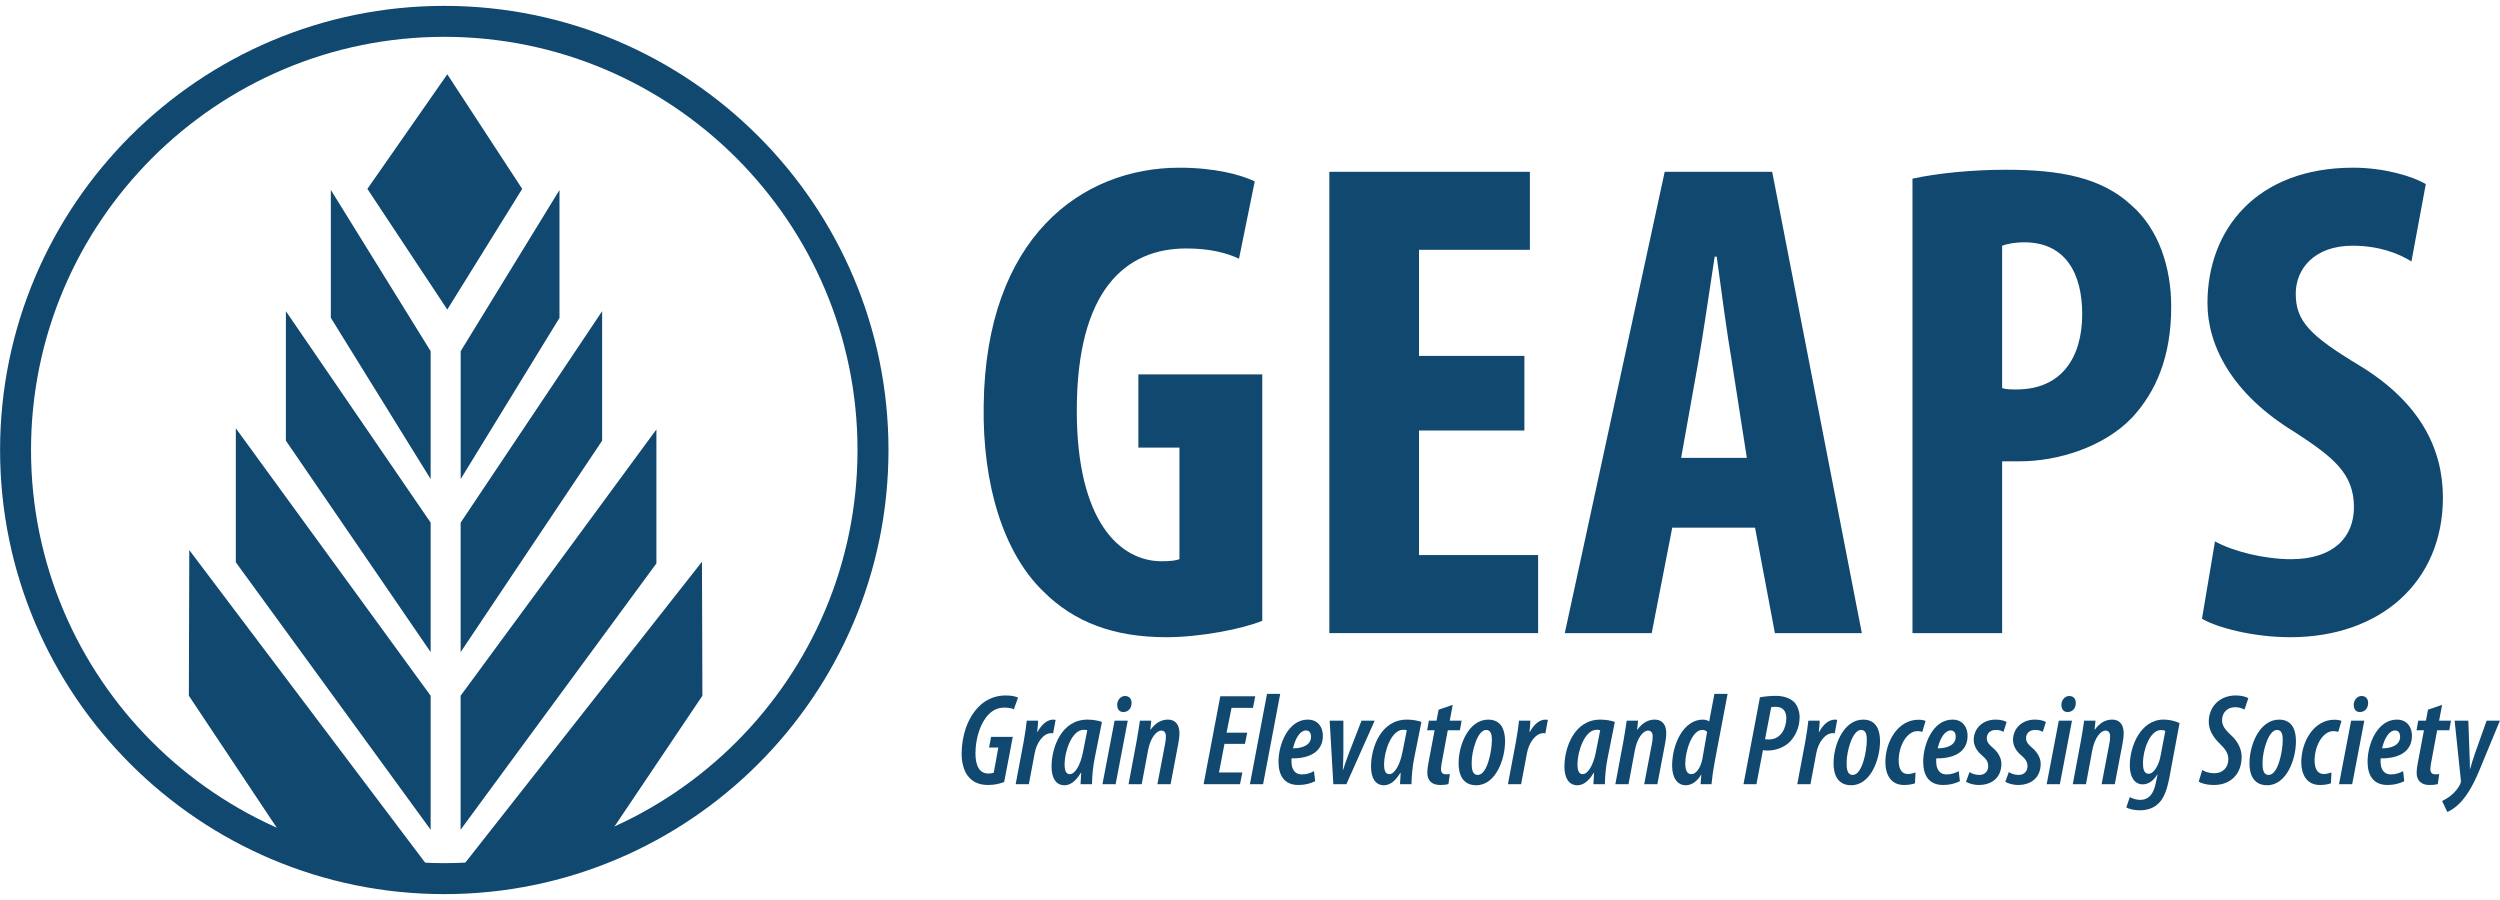 <svg xmlns="http://www.w3.org/2000/svg" width="300" height="108" viewBox="0 0 300 108" fill="none"><path d="M102.901 54C102.901 81.338 80.658 103.578 53.314 103.578C25.97 103.578 3.723 81.338 3.723 54C3.723 26.663 25.97 4.419 53.314 4.419C80.657 4.419 102.901 26.663 102.901 54ZM106.618 54C106.618 24.612 82.705 0.705 53.314 0.705C23.919 0.705 0.009 24.612 0.009 54C0.009 83.388 23.919 107.295 53.314 107.295C82.705 107.295 106.618 83.388 106.618 54Z" fill="#10486F"></path><path d="M51.678 99.569L28.299 67.475V51.396L51.678 83.49V99.569Z" fill="#10486F"></path><path d="M55.273 99.569V83.49L78.769 51.53V67.609L55.273 99.569Z" fill="#10486F"></path><path d="M51.677 78.253L34.307 52.881V37.343L51.677 62.715V78.253Z" fill="#10486F"></path><path d="M55.278 78.253V62.715L72.256 37.343V52.881L55.278 78.253Z" fill="#10486F"></path><path d="M51.677 57.488V42.14L39.7 22.79V38.137L51.677 57.488Z" fill="#10486F"></path><path d="M55.282 42.141L67.138 22.8V38.144L55.282 57.488V42.141Z" fill="#10486F"></path><path d="M53.675 37.147L44.086 22.665L53.675 8.916L62.664 22.665L53.675 37.147Z" fill="#10486F"></path><path d="M51.578 104.262L22.714 66.01L22.663 83.487L36.498 104.262H51.578Z" fill="#10486F"></path><path d="M55.173 104.362L84.237 67.409L84.288 83.488L70.253 104.362H55.173Z" fill="#10486F"></path><path d="M151.472 74.494C149.09 75.48 143.997 76.465 139.975 76.465C133.65 76.465 128.885 74.659 125.19 70.962C120.427 66.364 117.88 58.151 118.042 48.622C118.29 28.499 129.787 20.124 141.532 20.124C145.723 20.124 148.842 20.945 150.569 21.765L148.68 31.046C147.119 30.308 145.065 29.815 142.356 29.815C135.046 29.815 129.215 34.823 129.215 49.28C129.215 62.584 134.388 67.35 139.399 67.35C140.385 67.35 141.122 67.267 141.532 67.102V53.716H136.604V44.928H151.472V74.494Z" fill="#10486F"></path><path d="M182.928 51.661H170.28V66.608H184.572V75.972H159.521V20.617H183.586V29.977H170.28V42.708H182.928V51.661Z" fill="#10486F"></path><path d="M200.668 63.324L198.204 75.972H187.775L199.765 20.614H212.661L223.42 75.972H212.988L210.607 63.324H200.668ZM209.621 54.946L207.815 43.366C207.24 39.999 206.499 34.495 206.006 30.798H205.761C205.186 34.495 204.365 40.244 203.79 43.449L201.736 54.946H209.621Z" fill="#10486F"></path><path d="M229.497 21.438C232.536 20.78 236.644 20.37 240.749 20.37C247.156 20.37 252.167 21.273 255.779 24.64C259.063 27.514 260.545 32.115 260.545 36.795C260.545 42.791 258.736 46.979 255.861 50.101C252.412 53.713 246.828 55.357 242.393 55.357H240.256V75.973H229.497V21.438ZM240.256 46.569C240.749 46.734 241.325 46.734 241.983 46.734C247.404 46.734 249.865 42.874 249.865 37.698C249.865 32.852 247.894 29.075 242.886 29.075C241.9 29.075 240.914 29.241 240.256 29.485V46.569Z" fill="#10486F"></path><path d="M265.799 64.966C268.015 66.197 271.796 67.103 274.915 67.103C280.009 67.103 282.473 64.473 282.473 60.858C282.473 56.836 280.009 54.865 275.325 51.825C267.771 47.224 264.896 41.393 264.896 36.386C264.896 27.515 270.81 20.122 282.39 20.122C286.005 20.122 289.452 21.108 291.095 22.094L289.372 31.375C287.811 30.389 285.429 29.486 282.307 29.486C277.707 29.486 275.49 32.278 275.49 35.234C275.49 38.519 277.134 40.245 283.127 43.857C290.437 48.293 293.149 53.879 293.149 59.71C293.149 69.812 285.674 76.466 274.832 76.466C270.397 76.466 266.044 75.316 264.238 74.247L265.799 64.966Z" fill="#10486F"></path><path d="M120.502 93.84C119.971 94.043 119.329 94.199 118.575 94.199C117.402 94.199 116.648 93.776 116.133 93.102C115.631 92.444 115.396 91.426 115.396 90.457C115.396 88.39 116.054 86.228 117.418 84.835C118.292 83.91 119.485 83.455 120.658 83.455C121.443 83.455 121.882 83.582 122.162 83.707L121.663 85.115C121.411 84.991 120.988 84.912 120.566 84.912C119.812 84.912 119.217 85.147 118.639 85.725C117.714 86.651 117.055 88.498 117.055 90.409C117.055 91.881 117.526 92.822 118.607 92.822C118.858 92.822 119.062 92.79 119.249 92.727L119.799 89.703H118.686L118.934 88.422H121.535L120.502 93.84Z" fill="#10486F"></path><path d="M121.88 94.105L122.85 88.951C123.025 88.013 123.133 87.136 123.212 86.478H124.573C124.557 86.885 124.525 87.291 124.465 87.826H124.51C125.028 86.869 125.702 86.353 126.405 86.353C126.5 86.353 126.595 86.369 126.672 86.385L126.376 87.997C126.312 87.981 126.201 87.981 126.125 87.981C125.199 87.981 124.386 89.142 124.166 90.363L123.46 94.105H121.88Z" fill="#10486F"></path><path d="M129.664 94.104C129.68 93.681 129.712 93.274 129.744 92.743H129.696C129.022 93.885 128.316 94.231 127.737 94.231C126.72 94.231 126.186 93.37 126.186 92.006C126.186 89.688 127.378 86.353 130.494 86.353C131.168 86.353 131.826 86.477 132.233 86.635L131.371 90.941C131.168 91.882 131.041 93.258 131.041 94.104H129.664ZM130.478 87.621C130.322 87.589 130.179 87.573 130.055 87.573C128.583 87.573 127.769 90.238 127.753 91.599C127.737 92.397 127.877 92.899 128.38 92.899C129.022 92.899 129.664 91.758 129.947 90.298L130.478 87.621Z" fill="#10486F"></path><path d="M132.295 94.105L133.751 86.478H135.332L133.875 94.105H132.295ZM134.801 85.444C134.282 85.444 134.05 85.053 134.063 84.535C134.079 84.052 134.441 83.518 135.004 83.518C135.551 83.518 135.818 83.925 135.786 84.411C135.77 85.069 135.319 85.444 134.816 85.444H134.801Z" fill="#10486F"></path><path d="M135.426 94.105L136.38 89.015C136.571 88.029 136.679 87.152 136.79 86.478H138.151L138.043 87.559H138.072C138.653 86.76 139.34 86.353 140.142 86.353C141.159 86.353 141.534 87.104 141.534 87.966C141.534 88.42 141.47 88.827 141.378 89.329L140.469 94.105H138.889L139.811 89.266C139.874 88.967 139.906 88.703 139.906 88.357C139.906 87.95 139.735 87.67 139.356 87.67C138.777 87.67 138.059 88.528 137.776 89.988L137.006 94.105H135.426Z" fill="#10486F"></path><path d="M149.396 89.266H146.938L146.28 92.697H149.084L148.801 94.105H144.433L146.436 83.549H150.633L150.353 84.945H147.784L147.186 87.918H149.663L149.396 89.266Z" fill="#10486F"></path><path d="M149.991 94.105L152.042 83.266H153.625L151.571 94.105H149.991Z" fill="#10486F"></path><path d="M157.823 93.746C157.197 94.042 156.583 94.197 155.801 94.197C154.049 94.197 153.42 92.964 153.42 91.412C153.42 89.266 154.612 86.353 156.93 86.353C158.198 86.353 158.745 87.307 158.745 88.28C158.745 90.252 157.101 91.034 154.987 91.005C154.971 91.225 154.955 91.835 155.111 92.178C155.286 92.649 155.661 92.929 156.208 92.929C156.834 92.929 157.257 92.76 157.68 92.538L157.823 93.746ZM157.321 88.404C157.321 87.934 157.117 87.654 156.71 87.654C156.084 87.654 155.474 88.452 155.159 89.797C156.272 89.813 157.321 89.406 157.321 88.42V88.404Z" fill="#10486F"></path><path d="M161.205 86.478V90.347C161.173 91.285 161.189 91.724 161.141 92.382H161.173C161.36 91.756 161.548 91.269 161.847 90.439L163.383 86.478H164.963L161.564 94.105H160L159.561 86.478H161.205Z" fill="#10486F"></path><path d="M168.002 94.104C168.018 93.681 168.049 93.274 168.078 92.743H168.034C167.36 93.885 166.654 94.231 166.075 94.231C165.058 94.231 164.523 93.37 164.523 92.006C164.523 89.688 165.716 86.353 168.832 86.353C169.506 86.353 170.164 86.477 170.571 86.635L169.709 90.941C169.506 91.882 169.378 93.258 169.378 94.104H168.002ZM168.816 87.621C168.66 87.589 168.517 87.573 168.393 87.573C166.921 87.573 166.107 90.238 166.091 91.599C166.075 92.397 166.215 92.899 166.717 92.899C167.36 92.899 168.002 91.758 168.285 90.298L168.816 87.621Z" fill="#10486F"></path><path d="M174.328 84.583L173.969 86.478H175.393L175.19 87.635H173.733L173.012 91.52C172.951 91.835 172.919 92.131 172.919 92.303C172.919 92.725 173.123 92.913 173.482 92.913C173.654 92.913 173.81 92.913 173.984 92.885L173.81 94.09C173.498 94.182 173.123 94.198 172.808 94.198C171.791 94.198 171.276 93.635 171.276 92.725C171.276 92.398 171.32 92.023 171.415 91.536L172.153 87.635H171.26L171.463 86.478H172.385L172.636 85.161L174.328 84.583Z" fill="#10486F"></path><path d="M180.608 88.951C180.608 91.129 179.479 94.229 177.149 94.229C175.454 94.229 175.031 92.837 175.031 91.616C175.031 89.282 176.3 86.354 178.589 86.354C180.341 86.354 180.608 87.902 180.608 88.951ZM176.599 91.52C176.599 92.21 176.646 92.993 177.336 92.993C178.478 92.993 179.028 90.112 179.028 88.78C179.028 88.153 178.901 87.591 178.338 87.591C177.305 87.591 176.599 90.128 176.599 91.52Z" fill="#10486F"></path><path d="M180.953 94.105L181.922 88.951C182.097 88.013 182.205 87.136 182.285 86.478H183.646C183.63 86.885 183.598 87.291 183.537 87.826H183.585C184.1 86.869 184.774 86.353 185.48 86.353C185.572 86.353 185.668 86.369 185.744 86.385L185.448 87.997C185.385 87.981 185.277 87.981 185.197 87.981C184.272 87.981 183.458 89.142 183.239 90.363L182.533 94.105H180.953Z" fill="#10486F"></path><path d="M191.211 94.104C191.227 93.681 191.259 93.274 191.287 92.743H191.243C190.569 93.885 189.863 94.231 189.284 94.231C188.267 94.231 187.732 93.37 187.732 92.006C187.732 89.688 188.925 86.353 192.041 86.353C192.715 86.353 193.373 86.477 193.78 86.635L192.918 90.941C192.715 91.882 192.588 93.258 192.588 94.104H191.211ZM192.025 87.621C191.869 87.589 191.726 87.573 191.602 87.573C190.13 87.573 189.316 90.238 189.3 91.599C189.284 92.397 189.424 92.899 189.926 92.899C190.569 92.899 191.211 91.758 191.494 90.298L192.025 87.621Z" fill="#10486F"></path><path d="M193.841 94.105L194.798 89.015C194.986 88.029 195.094 87.152 195.205 86.478H196.566L196.458 87.559H196.489C197.068 86.76 197.758 86.353 198.556 86.353C199.574 86.353 199.949 87.104 199.949 87.966C199.949 88.42 199.885 88.827 199.793 89.329L198.884 94.105H197.304L198.226 89.266C198.289 88.967 198.321 88.703 198.321 88.357C198.321 87.95 198.149 87.67 197.774 87.67C197.192 87.67 196.474 88.528 196.191 89.988L195.424 94.105H193.841Z" fill="#10486F"></path><path d="M207.309 83.268L205.744 91.522C205.589 92.352 205.446 93.354 205.382 94.104H204.069L204.161 92.963H204.129C203.706 93.729 202.988 94.231 202.298 94.231C201.249 94.231 200.654 93.29 200.654 91.897C200.654 89.249 202.047 86.352 204.349 86.352C204.648 86.352 204.915 86.448 205.102 86.572L205.729 83.268H207.309ZM204.851 87.84C204.743 87.685 204.536 87.589 204.272 87.589C203.004 87.589 202.234 90.206 202.234 91.599C202.234 92.384 202.422 92.899 202.972 92.899C203.474 92.899 204.021 92.273 204.272 91.144L204.851 87.84Z" fill="#10486F"></path><path d="M211.194 83.675C211.789 83.564 212.511 83.503 213.121 83.503C213.795 83.503 214.765 83.675 215.344 84.302C215.767 84.772 215.954 85.475 215.954 86.073C215.954 87.401 215.344 88.467 214.717 89.077C214.027 89.735 213.01 90.066 212.132 90.066C211.929 90.066 211.725 90.05 211.554 90.018L210.772 94.104H209.22L211.194 83.675ZM211.805 88.702C211.961 88.734 212.104 88.734 212.275 88.734C213.795 88.734 214.358 87.246 214.358 86.197C214.358 85.382 213.999 84.817 213.074 84.817C212.87 84.817 212.682 84.832 212.543 84.864L211.805 88.702Z" fill="#10486F"></path><path d="M215.673 94.105L216.643 88.951C216.818 88.013 216.926 87.136 217.002 86.478H218.366C218.35 86.885 218.322 87.291 218.255 87.826H218.303C218.821 86.869 219.495 86.353 220.198 86.353C220.293 86.353 220.388 86.369 220.465 86.385L220.169 87.997C220.106 87.981 219.994 87.981 219.918 87.981C218.993 87.981 218.179 89.142 217.959 90.363L217.253 94.105H215.673Z" fill="#10486F"></path><path d="M225.603 88.951C225.603 91.129 224.474 94.229 222.14 94.229C220.448 94.229 220.026 92.837 220.026 91.616C220.026 89.282 221.294 86.354 223.58 86.354C225.335 86.354 225.603 87.902 225.603 88.951ZM221.593 91.52C221.593 92.21 221.641 92.993 222.328 92.993C223.472 92.993 224.019 90.112 224.019 88.78C224.019 88.153 223.895 87.591 223.332 87.591C222.299 87.591 221.593 90.128 221.593 91.52Z" fill="#10486F"></path><path d="M229.799 93.996C229.548 94.091 229.08 94.199 228.483 94.199C226.871 94.199 226.244 92.899 226.244 91.474C226.244 88.969 227.764 86.368 230.206 86.368C230.613 86.368 230.896 86.431 231.068 86.511L230.676 87.824C230.505 87.78 230.317 87.732 230.114 87.732C228.766 87.732 227.84 89.579 227.84 91.255C227.84 92.24 228.187 92.883 228.937 92.883C229.268 92.883 229.595 92.79 229.862 92.695L229.799 93.996Z" fill="#10486F"></path><path d="M235.188 93.746C234.558 94.042 233.948 94.197 233.166 94.197C231.411 94.197 230.784 92.964 230.784 91.412C230.784 89.266 231.976 86.353 234.294 86.353C235.563 86.353 236.11 87.307 236.11 88.28C236.11 90.252 234.466 91.034 232.352 91.005C232.336 91.225 232.32 91.835 232.476 92.178C232.651 92.649 233.026 92.929 233.573 92.929C234.199 92.929 234.622 92.76 235.045 92.538L235.188 93.746ZM234.686 88.404C234.686 87.934 234.482 87.654 234.075 87.654C233.449 87.654 232.838 88.452 232.523 89.797C233.636 89.813 234.686 89.406 234.686 88.42V88.404Z" fill="#10486F"></path><path d="M236.344 92.649C236.611 92.821 237.002 92.992 237.549 92.992C238.208 92.976 238.586 92.525 238.586 91.943C238.586 91.396 238.319 91.05 237.832 90.643C237.222 90.144 236.847 89.469 236.847 88.795C236.847 87.45 237.88 86.353 239.479 86.353C240.074 86.353 240.541 86.478 240.792 86.649L240.417 87.826C240.198 87.683 239.854 87.59 239.524 87.59C238.834 87.59 238.414 87.997 238.414 88.576C238.414 89.047 238.694 89.342 239.053 89.657C239.791 90.252 240.166 90.973 240.166 91.647C240.166 93.307 239.037 94.197 237.441 94.197C236.783 94.197 236.173 93.981 235.921 93.806L236.344 92.649Z" fill="#10486F"></path><path d="M241.059 92.649C241.326 92.821 241.717 92.992 242.264 92.992C242.922 92.976 243.298 92.525 243.298 91.943C243.298 91.396 243.034 91.05 242.547 90.643C241.937 90.144 241.562 89.469 241.562 88.795C241.562 87.45 242.595 86.353 244.191 86.353C244.786 86.353 245.256 86.478 245.507 86.649L245.132 87.826C244.913 87.683 244.566 87.59 244.239 87.59C243.549 87.59 243.126 87.997 243.126 88.576C243.126 89.047 243.409 89.342 243.768 89.657C244.506 90.252 244.881 90.973 244.881 91.647C244.881 93.307 243.752 94.197 242.156 94.197C241.498 94.197 240.888 93.981 240.636 93.806L241.059 92.649Z" fill="#10486F"></path><path d="M245.602 94.105L247.058 86.478H248.638L247.182 94.105H245.602ZM248.107 85.444C247.589 85.444 247.357 85.053 247.37 84.535C247.386 84.052 247.748 83.518 248.311 83.518C248.858 83.518 249.125 83.925 249.093 84.411C249.077 85.069 248.623 85.444 248.123 85.444H248.107Z" fill="#10486F"></path><path d="M248.733 94.105L249.687 89.015C249.878 88.029 249.986 87.152 250.097 86.478H251.458L251.35 87.559H251.378C251.96 86.76 252.647 86.353 253.448 86.353C254.466 86.353 254.841 87.104 254.841 87.966C254.841 88.42 254.777 88.827 254.685 89.329L253.776 94.105H252.195L253.117 89.266C253.181 88.967 253.213 88.703 253.213 88.357C253.213 87.95 253.041 87.67 252.666 87.67C252.084 87.67 251.365 88.528 251.083 89.988L250.316 94.105H248.733Z" fill="#10486F"></path><path d="M255.577 95.654C255.892 95.826 256.391 95.985 256.798 95.985C257.926 95.985 258.445 95.187 258.693 93.966L258.912 92.929H258.883C258.302 93.855 257.691 94.122 257.112 94.122C256.143 94.122 255.593 93.228 255.577 91.928C255.545 89.594 256.861 86.351 259.634 86.351C260.384 86.351 261.074 86.542 261.545 86.774L260.324 93.32C260.041 94.78 259.666 95.781 259.055 96.376C258.473 96.97 257.691 97.237 256.737 97.237C256.143 97.237 255.466 97.082 255.154 96.894L255.577 95.654ZM259.837 87.715C259.697 87.635 259.538 87.607 259.306 87.607C257.99 87.607 257.176 90.017 257.16 91.441C257.144 92.163 257.236 92.853 257.834 92.853C258.537 92.853 259.087 91.632 259.243 90.831L259.837 87.715Z" fill="#10486F"></path><path d="M264.269 92.398C264.597 92.617 265.131 92.789 265.694 92.789C266.759 92.805 267.401 92.07 267.401 91.113C267.401 90.363 267.01 89.86 266.336 89.202C265.538 88.42 265.052 87.574 265.052 86.617C265.052 84.802 266.352 83.454 268.295 83.454C269.029 83.454 269.547 83.629 269.798 83.784L269.344 85.145C269.029 84.989 268.686 84.865 268.199 84.865C267.277 84.865 266.648 85.523 266.648 86.414C266.648 87.04 266.947 87.511 267.732 88.232C268.53 88.951 268.997 89.876 268.997 90.817C268.997 92.868 267.684 94.197 265.678 94.197C264.74 94.197 264.082 93.965 263.846 93.79L264.269 92.398Z" fill="#10486F"></path><path d="M275.514 88.951C275.514 91.129 274.385 94.229 272.054 94.229C270.36 94.229 269.937 92.837 269.937 91.616C269.937 89.282 271.205 86.354 273.492 86.354C275.246 86.354 275.514 87.902 275.514 88.951ZM271.504 91.52C271.504 92.21 271.552 92.993 272.239 92.993C273.383 92.993 273.93 90.112 273.93 88.78C273.93 88.153 273.806 87.591 273.244 87.591C272.21 87.591 271.504 90.128 271.504 91.52Z" fill="#10486F"></path><path d="M279.71 93.996C279.459 94.091 278.991 94.199 278.394 94.199C276.782 94.199 276.155 92.899 276.155 91.474C276.155 88.969 277.675 86.368 280.117 86.368C280.524 86.368 280.807 86.431 280.979 86.511L280.587 87.824C280.416 87.78 280.228 87.732 280.025 87.732C278.677 87.732 277.751 89.579 277.751 91.255C277.751 92.24 278.098 92.883 278.848 92.883C279.179 92.883 279.506 92.79 279.773 92.695L279.71 93.996Z" fill="#10486F"></path><path d="M280.681 94.105L282.138 86.478H283.718L282.262 94.105H280.681ZM283.187 85.444C282.672 85.444 282.436 85.053 282.449 84.535C282.465 84.052 282.828 83.518 283.39 83.518C283.937 83.518 284.204 83.925 284.173 84.411C284.157 85.069 283.702 85.444 283.203 85.444H283.187Z" fill="#10486F"></path><path d="M288.513 93.746C287.887 94.042 287.273 94.197 286.491 94.197C284.739 94.197 284.109 92.964 284.109 91.412C284.109 89.266 285.301 86.353 287.619 86.353C288.888 86.353 289.435 87.307 289.435 88.28C289.435 90.252 287.791 91.034 285.677 91.005C285.661 91.225 285.645 91.835 285.801 92.178C285.972 92.649 286.351 92.929 286.898 92.929C287.524 92.929 287.947 92.76 288.37 92.538L288.513 93.746ZM288.011 88.404C288.011 87.934 287.807 87.654 287.4 87.654C286.774 87.654 286.163 88.452 285.848 89.797C286.961 89.813 288.011 89.406 288.011 88.42V88.404Z" fill="#10486F"></path><path d="M293.053 84.583L292.693 86.478H294.118L293.914 87.635H292.458L291.736 91.52C291.676 91.835 291.644 92.131 291.644 92.303C291.644 92.725 291.847 92.913 292.207 92.913C292.378 92.913 292.534 92.913 292.709 92.885L292.534 94.09C292.223 94.182 291.847 94.198 291.533 94.198C290.515 94.198 289.997 93.635 289.997 92.725C289.997 92.398 290.045 92.023 290.14 91.536L290.874 87.635H289.984L290.188 86.478H291.11L291.361 85.161L293.053 84.583Z" fill="#10486F"></path><path d="M296.201 86.478L296.34 90.408C296.372 91.114 296.388 91.616 296.388 92.258H296.42C296.592 91.616 296.779 91.066 297.03 90.316L298.394 86.478H299.99L297.469 92.57C296.751 94.293 295.902 95.733 294.948 96.595C294.493 97.002 293.991 97.317 293.679 97.441L293.053 96.124C293.396 95.953 293.775 95.733 294.118 95.45C294.589 95.075 295.043 94.528 295.247 94.026C295.307 93.902 295.323 93.823 295.307 93.667L294.557 86.478H296.201Z" fill="#10486F"></path></svg>